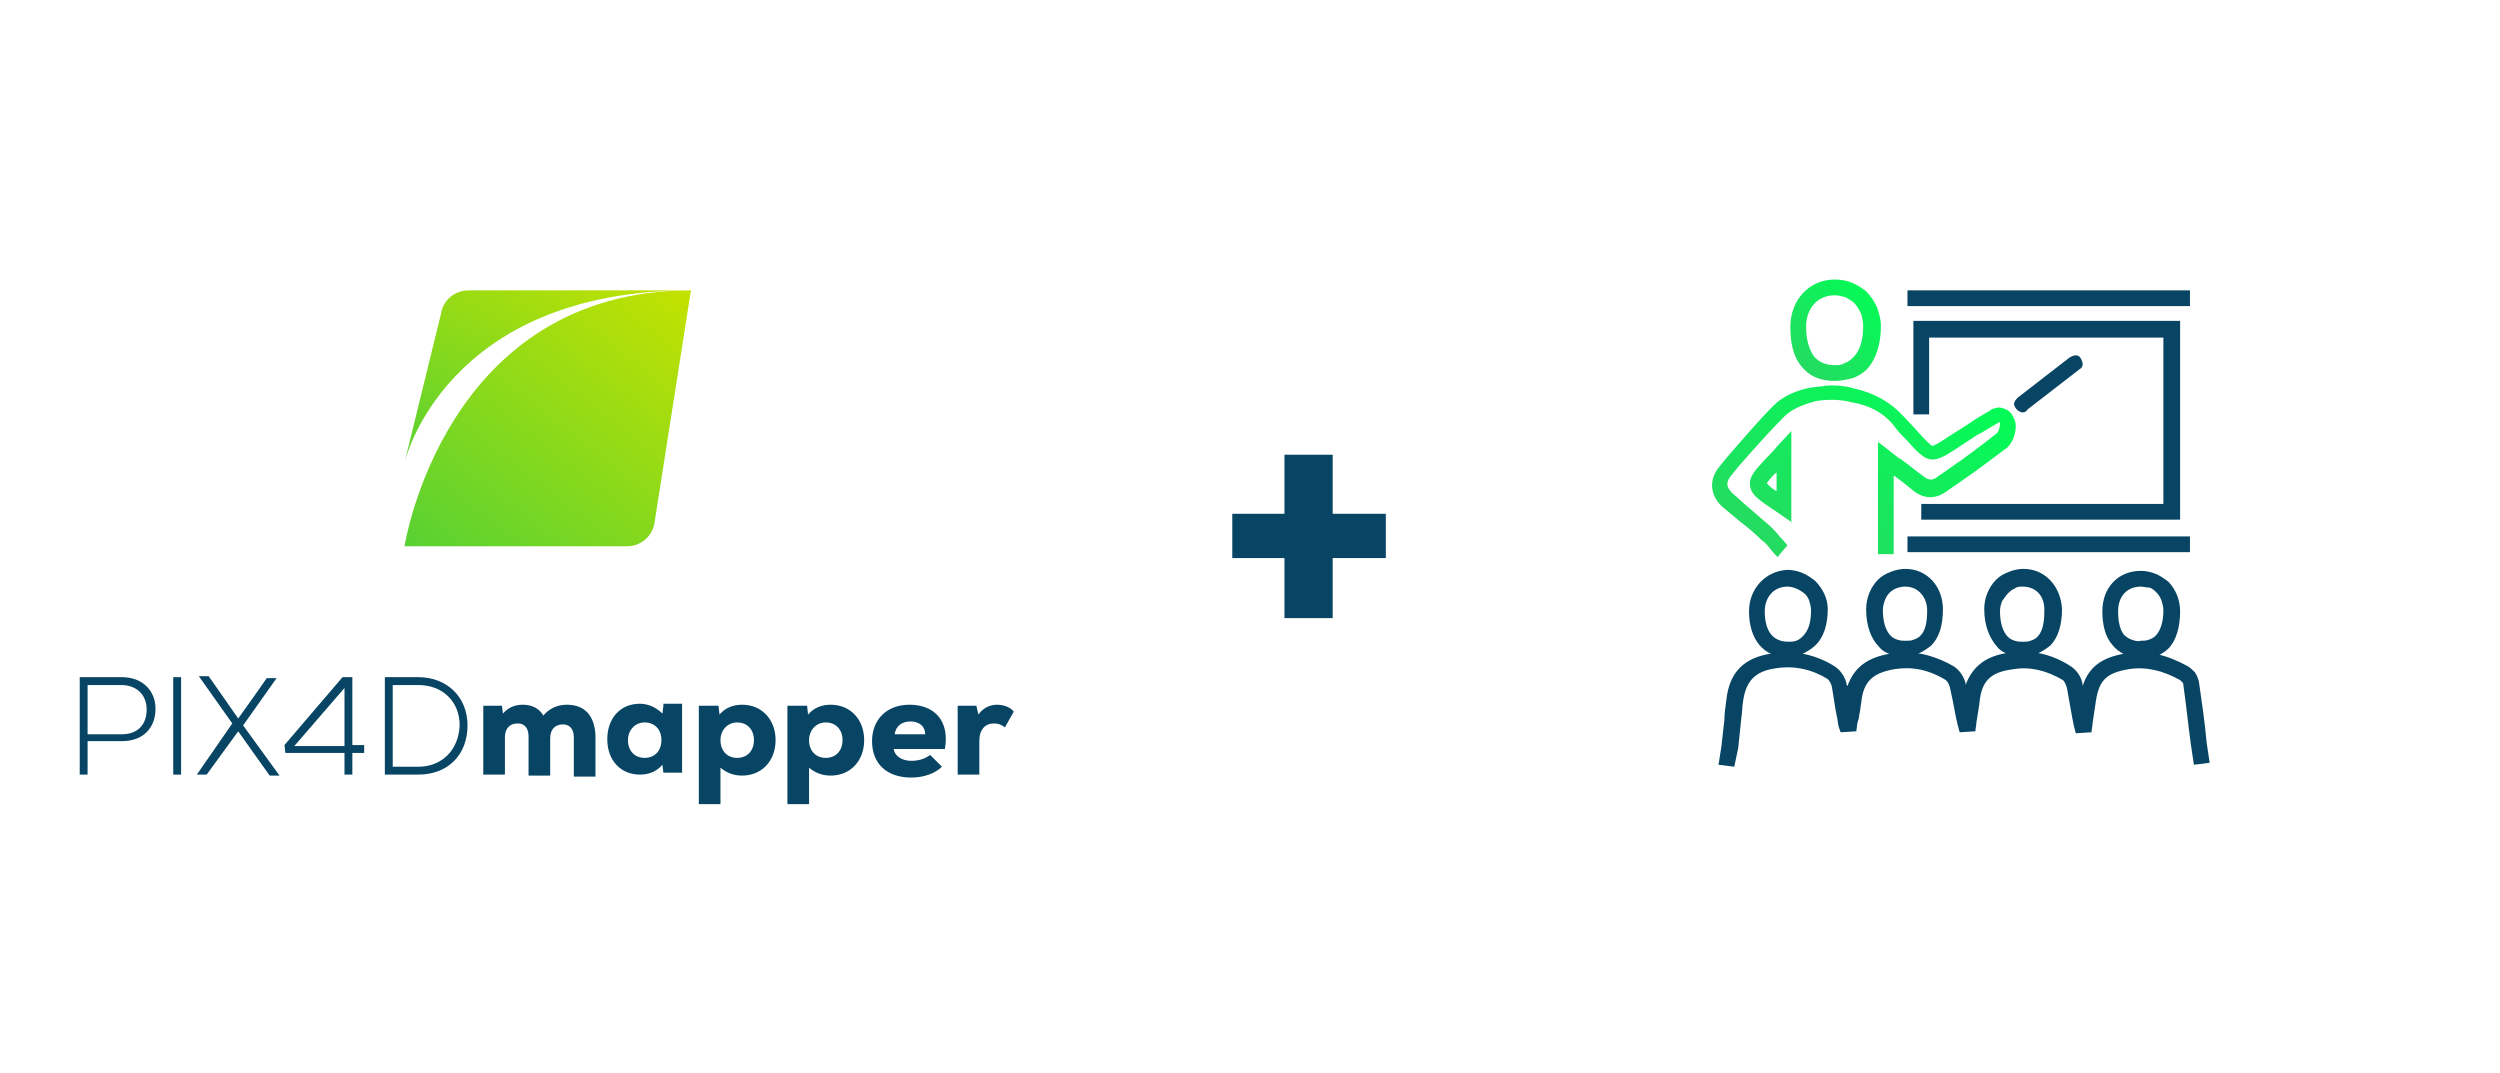 <?xml version="1.0" encoding="utf-8"?>
<!-- Generator: Adobe Illustrator 27.8.1, SVG Export Plug-In . SVG Version: 6.00 Build 0)  -->
<svg version="1.1" id="Layer_1" xmlns="http://www.w3.org/2000/svg" xmlns:xlink="http://www.w3.org/1999/xlink" x="0px" y="0px"
	 viewBox="0 0 254 109" style="enable-background:new 0 0 254 109;" xml:space="preserve">
<style type="text/css">
	.st0{fill:#084564;}
	.st1{clip-path:url(#SVGID_00000035528947599221854190000007975830467571677831_);}
	.st2{fill:url(#SVGID_00000032636780039815545130000017827574708853174145_);}
	.st3{fill:url(#SVGID_00000073698097455869829460000008668870902471568789_);}
	.st4{fill:url(#SVGID_00000116915139215133301890000010976285607100805036_);}
	.st5{fill:url(#SVGID_00000042736191524604454500000011317043612705462191_);}
</style>
<path class="st0" d="M140.8,52.2v4.5h-15.6v-4.5H140.8z M135.4,46.2v16.6h-4.9V46.2H135.4z"/>
<g>
	<g>
		<defs>
			<rect id="SVGID_1_" x="159" y="13.7" width="82" height="82"/>
		</defs>
		<clipPath id="SVGID_00000113318610482456638920000008983326595641086619_">
			<use xlink:href="#SVGID_1_"  style="overflow:visible;"/>
		</clipPath>
		<g style="clip-path:url(#SVGID_00000113318610482456638920000008983326595641086619_);">
			<path class="st0" d="M221.5,52.8h-26.3v-1.6h24.6V34.3H196v7.8h-1.6v-9.5h27.1V52.8z"/>
			<path class="st0" d="M205.5,41.9c-0.2,0-0.3-0.1-0.5-0.2c-0.1-0.1-0.2-0.2-0.3-0.4s-0.1-0.3,0-0.5s0.2-0.3,0.3-0.4l5.3-4.1
				c0.2-0.1,0.4-0.2,0.6-0.2c0.2,0,0.4,0.1,0.5,0.3s0.2,0.4,0.2,0.6c0,0.2-0.1,0.4-0.3,0.5l-5.3,4.1
				C205.9,41.8,205.7,41.9,205.5,41.9z"/>
			<path class="st0" d="M176.2,77.9l-1.6-0.2l0.3-1.9c0.1-0.9,0.2-1.8,0.3-2.7c0-0.6,0.1-1.3,0.2-2c0.3-2.8,1.8-4.3,4.6-4.7
				c2.2-0.4,4.5,0.1,6.4,1.3c0.6,0.4,1,1,1.2,1.7c0,0.1,0,0.2,0.1,0.3c0.7-1.9,2-2.9,4.4-3.3c2.1-0.4,4.3,0.1,6.4,1.3
				c0.6,0.4,1,1,1.2,1.7c0,0.1,0,0.2,0,0.2c0.7-1.9,2.1-3,4.5-3.3c2.1-0.3,4.2,0.1,6.2,1.4c0.6,0.4,1.1,1.1,1.2,1.9v0.1
				c0.6-1.9,1.9-2.9,4.3-3.3c2.2-0.4,4.2,0.1,6.4,1.3c0.3,0.2,0.5,0.4,0.7,0.6c0.2,0.3,0.3,0.6,0.4,0.9c0.3,2.1,0.6,4.1,0.8,6.3
				c0.1,0.7,0.2,1.3,0.3,2l-1.6,0.2c-0.1-0.7-0.2-1.4-0.3-2c-0.3-2.2-0.5-4.2-0.8-6.3c-0.1-0.1-0.2-0.2-0.3-0.3
				c-1.8-1-3.5-1.4-5.3-1.1c-2.3,0.4-3,1.2-3.3,3.5c-0.1,0.7-0.2,1.4-0.3,2c0,0.3-0.1,0.6-0.1,0.9l-1.6,0.1c-0.3-1-0.4-1.9-0.6-2.9
				c-0.1-0.6-0.2-1.1-0.3-1.7c-0.1-0.3-0.2-0.6-0.4-0.8c-1.7-1-3.4-1.4-5.1-1.1c-2.3,0.3-3.2,1.2-3.4,3.5c-0.1,0.7-0.2,1.3-0.3,1.9
				c0,0.3-0.1,0.6-0.1,0.9l-1.6,0.1c-0.3-1-0.5-2.1-0.7-3.2c-0.1-0.5-0.2-0.9-0.3-1.4c-0.1-0.3-0.2-0.5-0.4-0.7
				c-1.8-1.1-3.5-1.4-5.3-1.1c-2.2,0.4-3.1,1.3-3.3,3.4c-0.1,0.5-0.1,0.9-0.2,1.2c0,0.3-0.1,0.5-0.2,0.9l-0.1,0.8l-1.6,0.1l-0.2-0.6
				c-0.1-0.4-0.1-0.8-0.2-1.1c-0.2-1-0.3-1.9-0.5-3c-0.1-0.3-0.2-0.5-0.4-0.7c-1.6-1-3.4-1.4-5.3-1.1c-2.1,0.3-3,1.3-3.3,3.3
				c-0.1,0.6-0.1,1.3-0.2,1.9c-0.1,1-0.2,1.9-0.3,2.9L176.2,77.9z"/>
			
				<linearGradient id="SVGID_00000048470230579582570440000001234628262420836256_" gradientUnits="userSpaceOnUse" x1="182.223" y1="792.865" x2="195.29" y2="766.379" gradientTransform="matrix(1 0 0 1 0 -732)">
				<stop  offset="0" style="stop-color:#2AD563"/>
				<stop  offset="1" style="stop-color:#00FF55"/>
			</linearGradient>
			<path style="fill:url(#SVGID_00000048470230579582570440000001234628262420836256_);" d="M180.6,56.6c-0.5-0.5-0.7-0.8-0.8-0.9
				c-0.2-0.3-0.5-0.6-0.8-0.8c-0.7-0.7-1.4-1.3-2.2-1.9c-0.6-0.5-1.2-1-1.8-1.5c-1.3-1.2-1.4-2.8-0.3-4.1l0.9-1.1
				c1.5-1.7,3-3.5,4.6-5.1c0.8-0.8,1.9-1.4,3.6-1.8h0.1c0.5-0.1,1-0.1,1.5-0.2c1.1-0.1,2.1,0,3.1,0.3c1.8,0.4,3.5,1.3,4.8,2.7
				c0.6,0.6,1.1,1.2,1.5,1.6c0.7,0.8,1.3,1.4,1.5,1.5c0.2,0,0.9-0.4,1.6-0.9c0.5-0.3,1.1-0.7,1.9-1.2c0.3-0.2,0.6-0.4,0.9-0.6
				c0.5-0.3,1-0.6,1.5-0.9c0.2-0.2,0.5-0.2,0.8-0.3c0.3,0,0.6,0.1,0.8,0.2c0.3,0.1,0.6,0.4,0.7,0.7c0.2,0.3,0.3,0.6,0.3,1
				c0,0.7-0.3,1.7-0.9,2.2c-1.6,1.2-3.2,2.4-4.8,3.5l-1.3,0.9c-0.8,0.6-2.1,1.1-3.6-0.2c-0.6-0.5-1.1-0.9-1.8-1.4v8h-1.6V44.9l1.3,1
				c0.4,0.3,0.7,0.6,1.1,0.8c0.7,0.5,1.4,1.1,2.1,1.6c0.7,0.6,1.1,0.5,1.6,0.1l1.3-0.9c1.6-1.1,3.2-2.3,4.7-3.5
				c0.2-0.3,0.3-0.6,0.3-1c0-0.1-0.1-0.1-0.1-0.1c-0.5,0.3-1,0.6-1.5,0.9c-0.3,0.2-0.6,0.3-0.9,0.5c-0.7,0.5-1.4,0.9-1.8,1.2
				c-2.6,1.7-3,1.7-5.2-0.8c-0.4-0.4-0.9-0.9-1.4-1.6c-1-1.2-2.4-1.9-4-2.2h-0.1c-1.6-0.5-3.6-0.2-3.9-0.1c-1.4,0.4-2.2,0.8-2.9,1.4
				c-1.6,1.6-3.1,3.3-4.6,5l-0.9,1.1c-0.6,0.7-0.5,1.2,0.1,1.8c0.6,0.5,1.1,1,1.7,1.5c0.7,0.6,1.5,1.3,2.2,1.9
				c0.3,0.3,0.6,0.6,0.9,1c0.2,0.2,0.4,0.4,0.8,0.9L180.6,56.6z M182.1,53.1l-1.6-1.1c-1.8-1.2-2.6-1.7-2.7-2.7
				c-0.1-0.9,0.5-1.5,1.7-2.8c0.3-0.3,0.7-0.7,1.1-1.2l1.4-1.5v9.3H182.1z M179.5,49.1c0.3,0.3,0.6,0.6,1,0.8V48
				C180.1,48.3,179.8,48.7,179.5,49.1z"/>
			<path class="st0" d="M181.7,66.8c-2.5,0-4-1.8-4-4.7c0-2.3,1.7-4.1,3.9-4.2c0.5,0,1,0.1,1.5,0.3s0.9,0.5,1.3,0.8
				c0.8,0.8,1.3,1.8,1.3,2.9c0,1.5-0.4,2.9-1.3,3.7c-0.3,0.3-0.8,0.6-1.2,0.8C182.7,66.8,182.2,66.8,181.7,66.8L181.7,66.8z
				 M181.6,59.6L181.6,59.6c-1.4,0-2.3,1.1-2.3,2.5c0,2,0.8,3.1,2.4,3.1c0.3,0,0.5,0,0.8-0.1s0.5-0.3,0.7-0.5
				c0.6-0.6,0.8-1.5,0.8-2.6c0-0.3-0.1-0.7-0.2-1c-0.1-0.3-0.3-0.6-0.6-0.8C182.8,59.9,182.2,59.6,181.6,59.6z"/>
			<path class="st0" d="M217.5,66.8c-0.6,0-1.1-0.1-1.6-0.3c-0.5-0.2-1-0.6-1.3-1c-0.7-0.8-1-2-1-3.4c0-2.4,1.6-4.1,3.9-4.1
				c0.5,0,1,0.1,1.5,0.3s0.9,0.5,1.3,0.8c0.4,0.4,0.7,0.9,0.9,1.4s0.3,1.1,0.3,1.6c0,1.6-0.4,3-1.2,3.8c-0.3,0.3-0.8,0.6-1.2,0.8
				C218.5,66.8,218,66.9,217.5,66.8L217.5,66.8z M217.5,59.6L217.5,59.6c-1.4,0-2.3,1-2.3,2.5c0,1.1,0.2,1.9,0.6,2.4
				c0.2,0.2,0.5,0.4,0.8,0.5s0.6,0.2,0.9,0.1c0.3,0,0.5,0,0.8-0.1s0.5-0.2,0.7-0.4c0.5-0.5,0.8-1.4,0.8-2.6c0-0.3-0.1-0.7-0.2-1
				c-0.1-0.3-0.3-0.6-0.5-0.8s-0.4-0.4-0.7-0.5C218,59.7,217.8,59.6,217.5,59.6L217.5,59.6z"/>
			
				<linearGradient id="SVGID_00000030444395964567949390000007313802854945883310_" gradientUnits="userSpaceOnUse" x1="181.562" y1="770.526" x2="191.288" y2="760.783" gradientTransform="matrix(1 0 0 1 0 -732)">
				<stop  offset="0" style="stop-color:#2AD563"/>
				<stop  offset="1" style="stop-color:#00FF55"/>
			</linearGradient>
			<path style="fill:url(#SVGID_00000030444395964567949390000007313802854945883310_);" d="M186.4,38.7c-1.5,0-2.6-0.5-3.4-1.5
				c-0.8-1-1.1-2.3-1.1-4c0-2.7,1.9-4.8,4.5-4.8c0.6,0,1.2,0.1,1.7,0.3c0.5,0.2,1,0.5,1.5,0.9c0.5,0.5,0.8,1,1.1,1.6
				c0.2,0.6,0.4,1.2,0.4,1.9c0,1.9-0.5,3.4-1.4,4.4c-0.4,0.4-0.9,0.7-1.4,0.9C187.5,38.6,187,38.7,186.4,38.7L186.4,38.7z M186.4,30
				L186.4,30c-1.7,0-2.9,1.3-2.9,3.2c0,1.3,0.3,2.3,0.8,3c0.5,0.6,1.2,0.9,2.1,0.9c0.3,0,0.7,0,1-0.2c0.3-0.1,0.6-0.3,0.9-0.6
				c0.7-0.7,1-1.8,1-3.2c0-0.4-0.1-0.8-0.2-1.2c-0.2-0.4-0.4-0.8-0.7-1.1c-0.3-0.3-0.6-0.4-0.9-0.6C187.1,30.1,186.8,30,186.4,30z"
				/>
			<path class="st0" d="M193.5,66.8c-0.5,0-1-0.1-1.4-0.3c-0.5-0.2-0.9-0.4-1.2-0.8c-0.8-0.8-1.3-2.1-1.3-3.8c0-0.5,0.1-1.1,0.3-1.6
				s0.5-1,0.9-1.4s0.8-0.6,1.3-0.8s1-0.3,1.5-0.3c2.2,0,3.8,1.8,3.8,4.1c0,1.7-0.4,2.9-1.2,3.7c-0.4,0.3-0.8,0.6-1.3,0.8
				C194.5,66.8,194,66.9,193.5,66.8z M193.6,59.6c-0.6,0-1.2,0.2-1.6,0.6c-0.2,0.2-0.4,0.5-0.5,0.8s-0.2,0.6-0.2,1
				c0,1.2,0.3,2.1,0.8,2.6c0.2,0.2,0.4,0.3,0.7,0.4s0.5,0.1,0.8,0.1s0.6,0,0.8-0.1c0.3-0.1,0.5-0.2,0.7-0.4c0.5-0.5,0.7-1.3,0.7-2.6
				S194.9,59.6,193.6,59.6L193.6,59.6z"/>
			<path class="st0" d="M205.5,66.8c-0.5,0-1-0.1-1.4-0.3c-0.5-0.2-0.9-0.4-1.2-0.8c-0.8-0.9-1.3-2.2-1.3-3.8c0-0.6,0.1-1.1,0.3-1.6
				s0.5-1,0.9-1.4s0.8-0.6,1.3-0.8s1-0.3,1.5-0.3c2.2,0,3.8,1.8,3.9,4.1c0,1.6-0.4,2.9-1.2,3.7c-0.4,0.3-0.8,0.6-1.3,0.8
				C206.5,66.8,206,66.9,205.5,66.8z M205.5,59.6c-0.3,0-0.6,0-0.8,0.2c-0.3,0.1-0.5,0.3-0.7,0.5s-0.4,0.5-0.6,0.8
				c-0.1,0.3-0.2,0.6-0.2,1c0,1.2,0.3,2.1,0.8,2.6c0.2,0.2,0.4,0.3,0.7,0.4s0.5,0.1,0.8,0.1s0.6,0,0.8-0.1c0.3-0.1,0.5-0.2,0.7-0.4
				c0.5-0.5,0.7-1.4,0.7-2.5C207.8,60.6,206.9,59.6,205.5,59.6L205.5,59.6z"/>
			<path class="st0" d="M222.5,29.5h-28.7v1.6h28.7V29.5z"/>
			<path class="st0" d="M222.5,54.5h-28.7v1.6h28.7V54.5z"/>
		</g>
	</g>
</g>
<g>
	<path class="st0" d="M12.4,68.8H8.1v9.9h0.8v-3.4h3.5c2.1,0,3.4-1.3,3.4-3.3C15.8,70.2,14.5,68.8,12.4,68.8z M12.4,74.6H8.9v-5h3.4
		c1.6,0,2.6,1,2.6,2.5C14.9,73.6,14,74.6,12.4,74.6z"/>
	<path class="st0" d="M17.6,78.7h0.8v-9.9h-0.8V78.7z"/>
	<path class="st0" d="M24.7,73.7l3.4-4.8h-1l-1.4,2L24.2,73l-1.6-2.3l-1.4-2h-1l3.4,4.8L20,78.7h1l3.2-4.4l1.7,2.4l1.5,2.1h1
		L24.7,73.7z"/>
	<path class="st0" d="M37,75.7h-1.2v-6.9h-1l-5.9,6.9l0.1,0.8h6v2.2h0.8v-2.2H37V75.7z M35,69.9v5.9h-5.1L35,69.9z"/>
	<path class="st0" d="M42.5,68.8h-3.4v9.9h3.4c3,0,5-2,5-5C47.5,70.8,45.4,68.8,42.5,68.8z M42.5,77.9h-2.6v-8.3h2.6
		c2.5,0,4.2,1.7,4.2,4.1C46.6,76.2,44.9,77.9,42.5,77.9z"/>
	<path class="st0" d="M57.6,71.6c-1,0-1.8,0.4-2.4,1.1c-0.4-0.7-1.1-1.1-2.1-1.1c-0.8,0-1.5,0.3-2,0.9L51,71.7h-1.9v7h2.2v-3.8
		c0-0.9,0.5-1.4,1.3-1.4c0.7,0,1.1,0.5,1.1,1.3v4h2.2v-3.8c0-0.9,0.5-1.4,1.3-1.4c0.7,0,1.1,0.5,1.1,1.3v4h2.2v-4.2
		C60.4,72.7,59.4,71.6,57.6,71.6z"/>
	<path class="st0" d="M67.4,71.7l-0.1,0.8c-0.6-0.6-1.4-1-2.3-1c-2,0-3.3,1.5-3.3,3.6c0,2.2,1.4,3.6,3.3,3.6c0.9,0,1.7-0.3,2.3-1
		l0.1,0.8h1.9v-7H67.4z M65.5,77c-1,0-1.7-0.7-1.7-1.8c0-1,0.7-1.8,1.7-1.8c1,0,1.7,0.7,1.7,1.8C67.2,76.3,66.5,77,65.5,77z"/>
	<path class="st0" d="M75.4,71.6c-0.9,0-1.7,0.3-2.3,1L73,71.7H71v10h2.2v-3.7c0.6,0.5,1.3,0.8,2.2,0.8c2,0,3.4-1.5,3.4-3.6
		C78.8,73.1,77.4,71.6,75.4,71.6z M74.9,77c-1,0-1.7-0.7-1.7-1.8c0-1,0.7-1.8,1.7-1.8c1,0,1.7,0.7,1.7,1.8
		C76.6,76.3,75.9,77,74.9,77z"/>
	<path class="st0" d="M84.4,71.6c-0.9,0-1.7,0.3-2.3,1L82,71.7H80v10h2.2v-3.7c0.6,0.5,1.3,0.8,2.2,0.8c2,0,3.4-1.5,3.4-3.6
		C87.8,73.1,86.4,71.6,84.4,71.6z M83.9,77c-1,0-1.7-0.7-1.7-1.8c0-1,0.7-1.8,1.7-1.8c1,0,1.7,0.7,1.7,1.8
		C85.6,76.3,84.9,77,83.9,77z"/>
	<path class="st0" d="M92.4,71.6c-2.3,0-3.8,1.5-3.8,3.7c0,2.3,1.5,3.7,4,3.7c1.2,0,2.4-0.4,3.1-1.1l-1.2-1.2
		c-0.5,0.4-1.2,0.6-1.9,0.6c-1,0-1.7-0.5-1.8-1.2H96C96.5,73.3,95,71.6,92.4,71.6z M92.5,73.3c0.9,0,1.5,0.5,1.5,1.3h-3.1
		C91,73.8,91.6,73.3,92.5,73.3z"/>
	<path class="st0" d="M101.3,71.6c-0.7,0-1.4,0.3-1.9,1l-0.2-0.9h-1.9v7h2.2v-3.4c0-1.2,0.6-1.8,1.5-1.8c0.4,0,0.7,0.1,1.1,0.4
		l0.9-1.6C102.6,71.8,101.9,71.6,101.3,71.6z"/>
</g>
<linearGradient id="SVGID_00000007424508728885964170000008659228335657289394_" gradientUnits="userSpaceOnUse" x1="46.697" y1="49.592" x2="70.551" y2="80.011" gradientTransform="matrix(1 0 0 -1 0 109.89)">
	<stop  offset="0" style="stop-color:#57D133"/>
	<stop  offset="1" style="stop-color:#C4E200"/>
</linearGradient>
<path style="fill:url(#SVGID_00000007424508728885964170000008659228335657289394_);" d="M41.1,55.5h22.6c1.4,0,2.6-1,2.8-2.4
	l3.7-23.6C45.1,29.5,41.1,55.5,41.1,55.5z"/>
<linearGradient id="SVGID_00000138548626127607106400000010314916704432800141_" gradientUnits="userSpaceOnUse" x1="47.019" y1="59.507" x2="60.647" y2="85.352" gradientTransform="matrix(1 0 0 -1 0 109.89)">
	<stop  offset="0" style="stop-color:#57D133"/>
	<stop  offset="1" style="stop-color:#C4E200"/>
</linearGradient>
<path style="fill:url(#SVGID_00000138548626127607106400000010314916704432800141_);" d="M70.2,29.5H47.6c-1.4,0-2.6,1-2.8,2.4
	L41.1,47C41.1,47,45.1,29.5,70.2,29.5z"/>
</svg>
